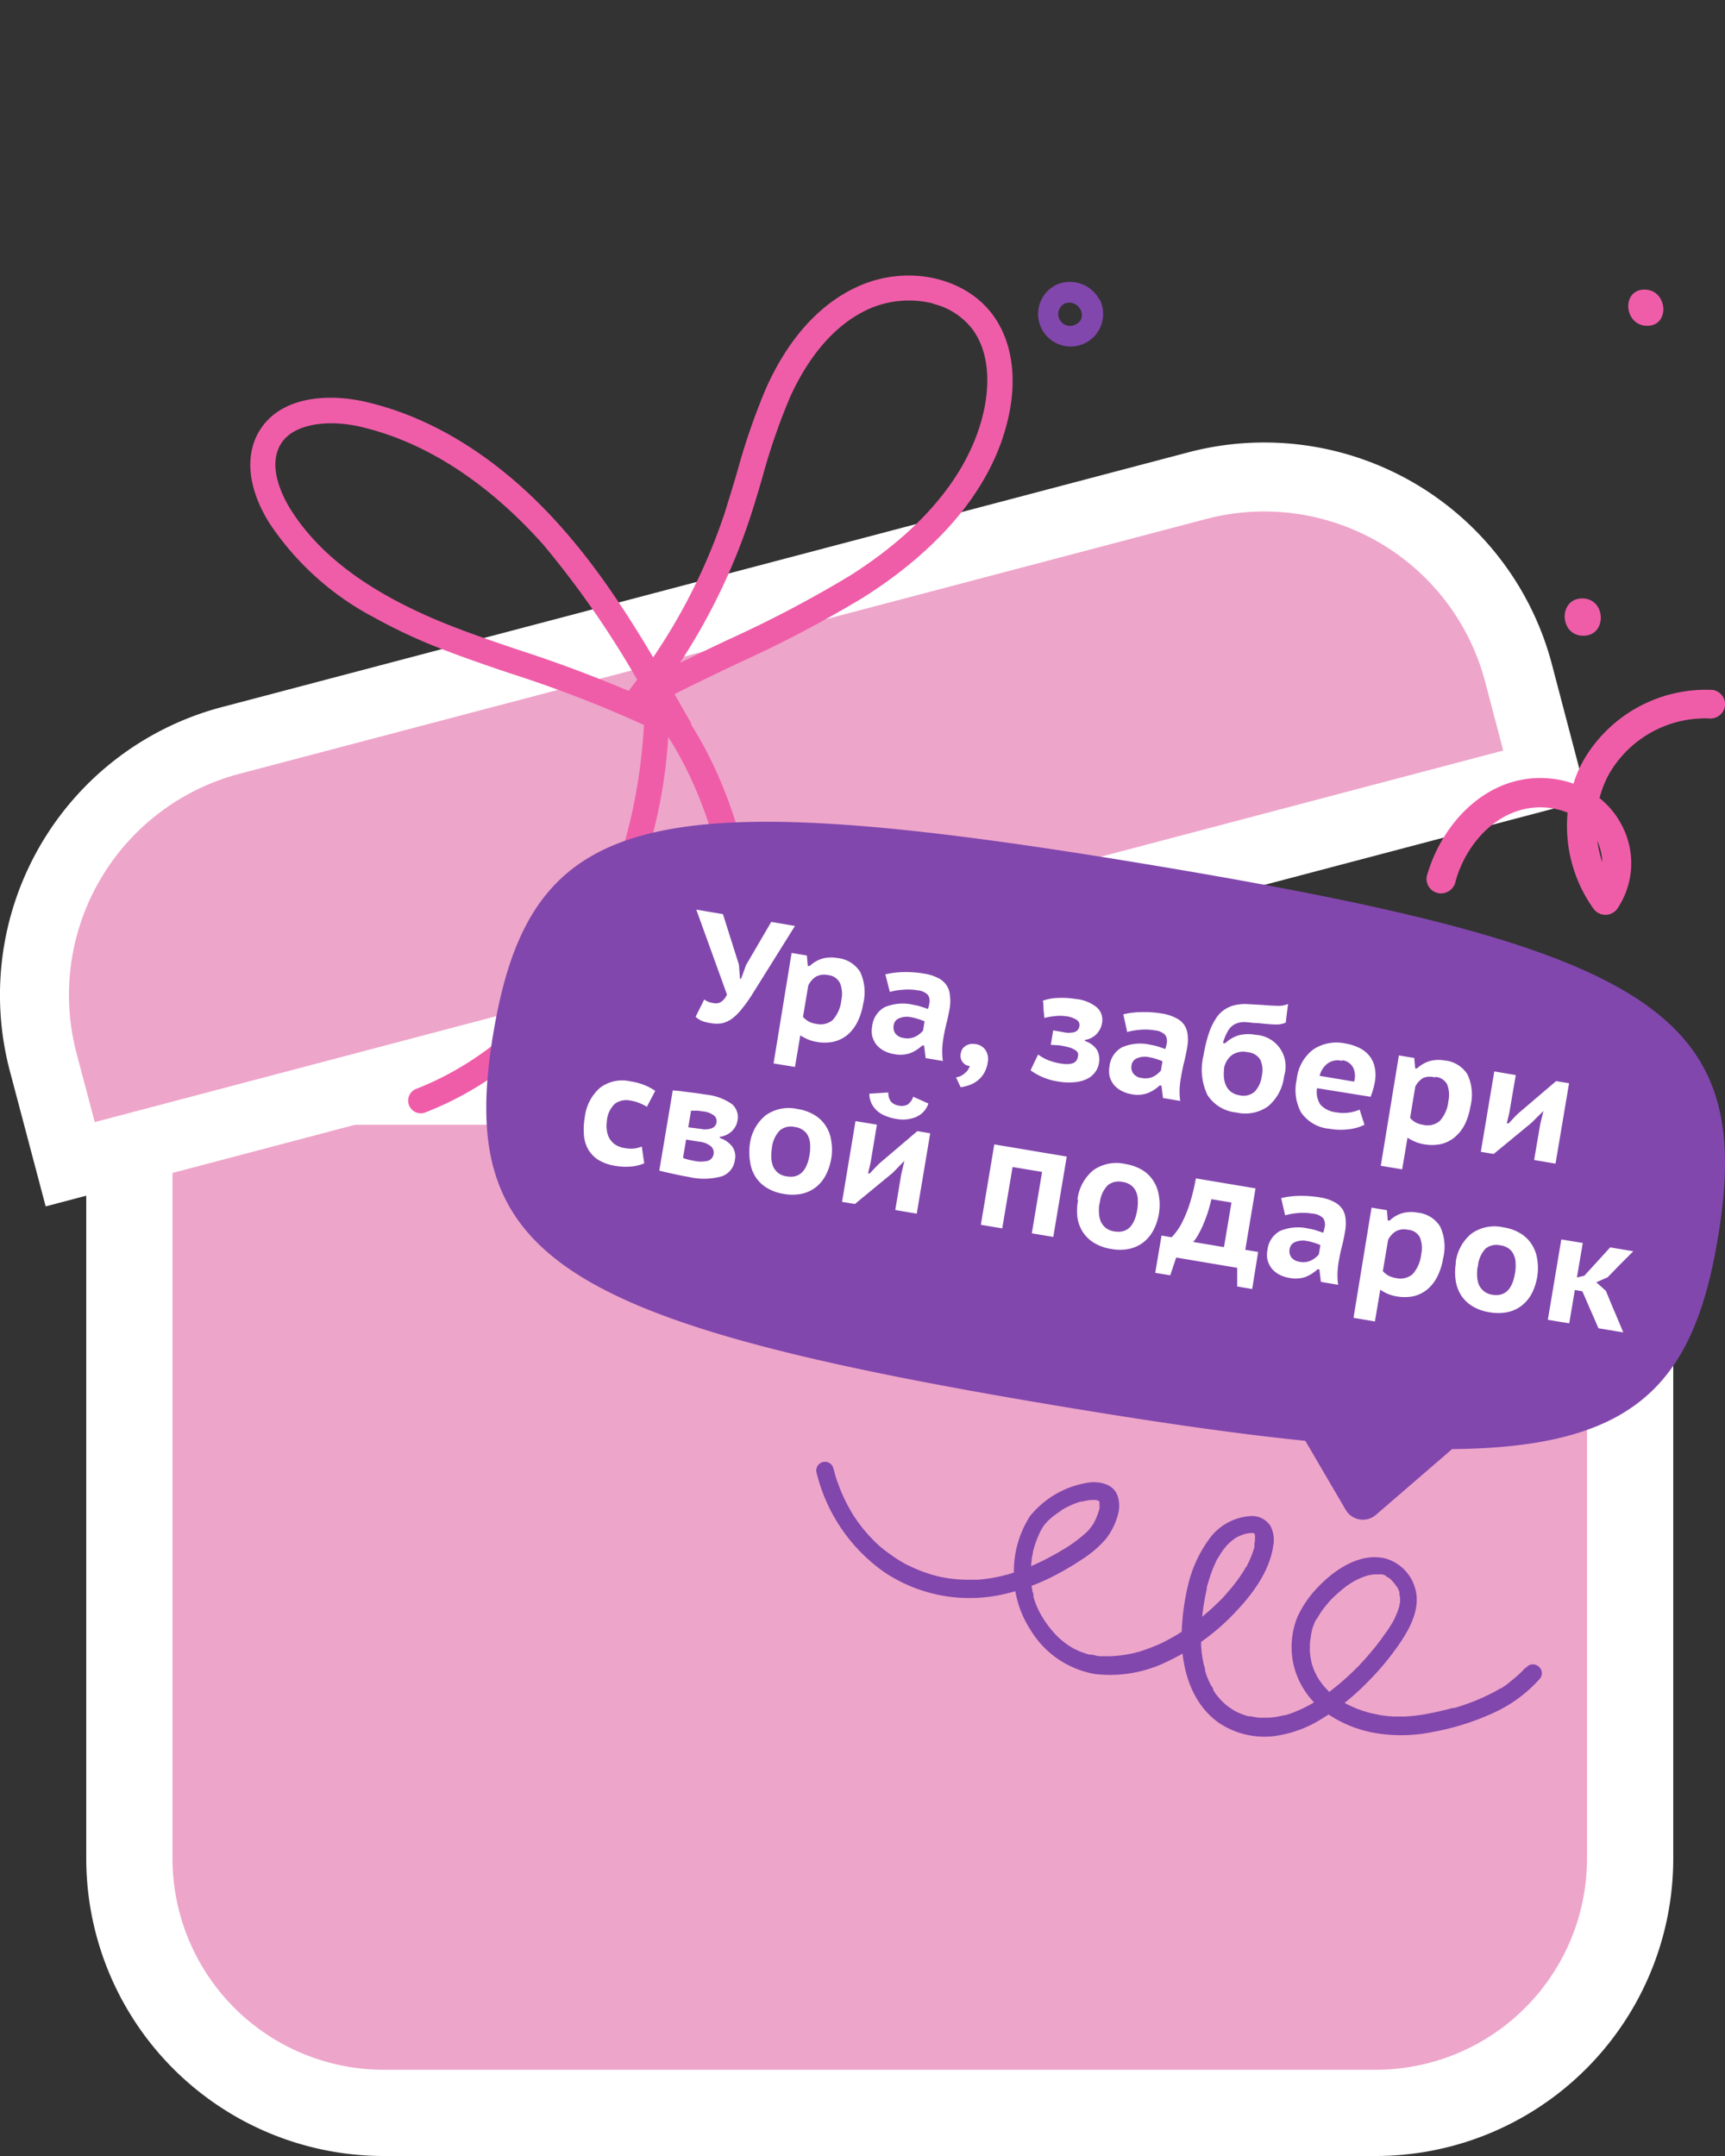 <svg xmlns="http://www.w3.org/2000/svg" width="200" height="250" viewBox="0 0 200 250">
  <rect x="0" y="0" width="200" height="250" fill="#333333" stroke="none"/>
  <g>
    <path d="M15,215.5V125.42H189V215.5a29.5,29.5,0,0,1-29.5,29.5H44.5A29.5,29.5,0,0,1,15,215.5Z" fill="#eea5ca" stroke="#fff" stroke-width="10"/>
    <path d="M26.74,85.86,138.79,56.32A30.49,30.49,0,0,1,176.05,78l3.12,11.88L8.14,135,5,123.13A30.52,30.52,0,0,1,26.74,85.86Z" fill="#eea5ca" stroke="#fff" stroke-width="8"/>
    <path d="M176.87,193.37l-.27.29s-.13.15,0,0l-.1.11c-.2.2-.41.39-.62.58-.39.34-.79.65-1.21,1-.22.15-.45.31-.69.45l-.06,0-.11.06-.41.24c-.48.26-1,.51-1.47.73a24.6,24.6,0,0,1-3.1,1.16l-.21.06-.12,0-.07,0-.21.05q-.4.12-.81.21c-.53.13-1.06.25-1.6.35a19.68,19.68,0,0,1-2.95.38h-.55c-.25,0-.51,0-.76,0a14.55,14.55,0,0,1-1.48-.16l-.75-.15-.33-.07c-.11,0,0,0,0,0l-.28-.07a13.13,13.13,0,0,1-1.38-.46,14.17,14.17,0,0,1-1.31-.6c.18.09-.13-.08-.17-.1l-.27-.17-.61-.4-.53-.41-.27-.23-.1-.09,0,0a7.68,7.68,0,0,1-.92-1.06c-.13-.17-.24-.34-.35-.51.13.2-.05-.08-.08-.14l-.18-.36a6.65,6.65,0,0,1-.27-.61c0-.1-.07-.2-.1-.3l-.06-.17c0-.12,0,.15,0,0a10.06,10.06,0,0,1-.24-1.44c0-.11,0-.23,0-.34s0-.08,0,0v-.21c0-.27,0-.55.05-.82s.07-.54.12-.81l.09-.41c0-.1-.05.16,0,.14a.74.74,0,0,0,0-.14,6,6,0,0,1,.26-.71c0-.13.12-.27.18-.4l.09-.17c.06-.11-.11.19,0,.08a.75.75,0,0,1,.07-.12c.15-.27.32-.53.49-.78s.38-.52.59-.77.2-.25.31-.37l.15-.16.09-.1c.15-.16-.12.12,0,0a18.16,18.16,0,0,1,1.54-1.37c.26-.2.54-.39.82-.57s-.16.09,0,0l.22-.13.44-.23a8.93,8.93,0,0,1,.85-.35l.22-.08c.22-.07-.19.05,0,0l.43-.1.44-.06h.19c.21,0-.24,0,0,0l.37,0,.2,0,.13,0c-.17-.06,0,0,.07,0l.2.07.17.07.09.05c.16.07,0,0-.06,0s.24.14.34.22l.16.11s.24.23.12.1,0,.05.07.08l.16.18c.11.13.21.27.31.41l.07.11c.09.13,0-.06,0-.06s.1.18.12.21a2.41,2.41,0,0,1,.15.33l.06.13s.08.31,0,.1c0,.22.07.44.09.67,0-.17,0,.14,0,.21s0,.29-.05.44,0,.23-.07.34c0-.15,0,0,0,0l-.06.2a7,7,0,0,1-.29.76c-.1.24-.21.47-.33.7s0,0,0,0l-.1.18-.24.39c-.22.35-.45.69-.69,1-.52.75-1.08,1.46-1.67,2.16-.32.38-.66.76-1,1.12l-.13.15,0,0-.27.28-.56.55a29.13,29.13,0,0,1-2.29,2c-.39.32-.8.62-1.22.91l-.64.43-.29.18c-.14.09.14-.08,0,0l-.2.13a15.68,15.68,0,0,1-2.59,1.22l-.63.2c-.15.05.16,0,0,0l-.13,0-.38.09a9.47,9.47,0,0,1-1.3.19l-.34,0h-.11a6,6,0,0,1-.73,0c-.23,0-.46-.05-.68-.09l-.37-.07-.18,0c.14,0,0,0-.05,0a8.16,8.16,0,0,1-1.28-.47l-.31-.16c.17.09,0,0-.1-.06s-.38-.24-.56-.37-.33-.25-.48-.38l-.11-.1-.24-.23a9,9,0,0,1-.83-1c0-.08-.11-.16-.16-.25s0,.09,0-.08-.24-.42-.34-.63a8.72,8.72,0,0,1-.51-1.22c0-.09-.06-.19-.1-.29a1,1,0,0,0,0-.16c-.05-.15,0,.16,0,0s-.12-.45-.17-.68c-.1-.45-.17-.9-.23-1.36l-.06-.67c0-.12,0-.25,0-.37s0-.43,0-.23c0-.35,0-.7,0-1.05a27,27,0,0,1,.66-5,1,1,0,0,0,0-.17h0c0-.1.06-.2.08-.29s.13-.45.2-.67c.13-.44.29-.88.46-1.3a12.82,12.82,0,0,1,.55-1.19l0,.06a1.09,1.09,0,0,0,.08-.15l.17-.28c.11-.18.23-.35.36-.53s.23-.31.36-.46l.18-.2c-.17.2.06-.05.11-.1a5,5,0,0,1,.43-.37l.24-.18c.08-.06.28-.18.07-.06a6,6,0,0,1,1.1-.48c-.16,0-.1,0,0,0l.32-.07.34-.05H145c.18,0-.12,0,0,0h.24l.12,0c.15,0-.08,0-.08,0l.18.07s.15.05,0,0,0,0,0,0c.18.16-.08-.13,0,0s.14.22,0,0,0,0,0,.05.11.3.05.11,0,0,0,.07l0,.22c0,.25,0-.11,0,0a2,2,0,0,0,0,.25,4,4,0,0,1-.07.48,2.56,2.56,0,0,1,0,.27.3.3,0,0,0,0,.1c.05-.27,0,0,0,0a11,11,0,0,1-.81,2.06l-.1.21a.75.75,0,0,0-.07.12c-.06.12.1-.17,0-.06s-.16.28-.25.42-.33.51-.51.77a17.68,17.68,0,0,1-1.2,1.54c-.22.27-.45.53-.69.79l-.09.09s-.07.08,0,0,.05,0,0,0l-.09.09c-.12.13-.25.26-.38.38a26.28,26.28,0,0,1-3.29,2.76c-.29.21-.59.41-.89.6-.07.05-.36.29-.44.28s.23-.14.06,0l-.09.05-.27.15a19.74,19.74,0,0,1-1.88,1,20.41,20.41,0,0,1-2,.77,2.67,2.67,0,0,1-.48.15l.08,0-.09,0-.29.08c-.32.08-.64.15-1,.21a14.47,14.47,0,0,1-2,.21h-.23l-.52,0c-.31,0-.62,0-.93-.1l-.45-.09-.21,0,.08,0a.83.83,0,0,1-.15,0l-.9-.3c-.3-.12-.6-.27-.89-.41s.19.12,0,0l-.19-.11-.43-.27a8.71,8.71,0,0,1-.83-.64l-.18-.15-.13-.12-.1-.1-.22-.22a13,13,0,0,1-1.41-1.82,1,1,0,0,0-.08-.14c-.08-.12.09.17,0,0l-.15-.24c-.13-.23-.25-.45-.36-.68a9.66,9.66,0,0,1-.57-1.5c0,.18,0-.12,0-.17s0-.23-.08-.34q-.09-.42-.15-.84c0-.25-.06-.5-.08-.76s0-.23,0-.35v-.2c0-.11,0,.09,0-.09a13.63,13.63,0,0,1,.11-1.56c0-.25.08-.5.13-.75s0-.27.08-.4c0,0,0,.16,0,0a1.33,1.33,0,0,1,.05-.19,11.34,11.34,0,0,1,.55-1.51c.09-.22.2-.43.3-.63s0-.07,0,0l.08-.13a1.74,1.74,0,0,1,.11-.18c.07-.11.15-.21.23-.32a2.07,2.07,0,0,0,.28-.32s-.18.19-.06.07l.07-.08.15-.14.35-.31c.24-.2.49-.38.75-.56s.26-.17.39-.25-.2.11-.08,0l.11-.06.24-.14a10.36,10.36,0,0,1,1.74-.77l.2-.07.12,0c-.18.06,0,0,.09,0l.24-.06a7,7,0,0,1,.8-.12h.2c.16,0-.26,0-.06,0l.36,0,.17,0c.19,0,0,0-.08,0s.24.09.29.11-.17-.13-.06,0l.12.08s.16.14,0,0,0,0,0,0,.12.18,0,0,0,0,0,0l0,.12c.06.12,0-.14,0-.15s0,.08,0,.1a1.75,1.75,0,0,0,0,.33s0-.27,0-.12v.07a2,2,0,0,1,0,.24l0,.23a.24.24,0,0,0,0,.08c0,.13.06-.2,0-.07s-.1.35-.17.52a5.25,5.25,0,0,1-.22.55c0,.1-.09.2-.14.31l-.09.17,0,.05a7.32,7.32,0,0,1-.5.7,1.47,1.47,0,0,0-.1.13s-.16.17-.09.1-.09.08-.1.1l-.19.18a16.9,16.9,0,0,1-2.67,1.95l-.18.1s.16-.09,0,0l-.31.19-.72.4c-.46.25-.92.5-1.4.72a24,24,0,0,1-2.93,1.19l-.71.22-.17.05-.43.11c-.49.12-1,.23-1.5.31s-1,.14-1.51.18l-.74,0H112a16,16,0,0,1-3.08-.36l-.35-.08h0l-.2-.06c-.27-.07-.54-.15-.8-.24a14.36,14.36,0,0,1-1.54-.59l-.73-.34-.38-.19h0l-.23-.13a15,15,0,0,1-1.36-.88,16,16,0,0,1-1.31-1l-.27-.24-.15-.14,0,0c-.2-.19-.39-.39-.58-.59a17.16,17.16,0,0,1-2-2.52c-.08-.11-.15-.23-.22-.35s0,0,0,0l-.1-.18c-.14-.22-.26-.45-.39-.68-.24-.46-.47-.93-.68-1.41s-.4-1-.57-1.47q-.13-.37-.24-.75l-.06-.2v0c0-.14-.08-.28-.11-.41a1,1,0,0,0-2,.29,19.83,19.83,0,0,0,7.86,11.63,17.77,17.77,0,0,0,13.38,2.67,24.39,24.39,0,0,0,6.41-2.28,32.51,32.51,0,0,0,3.07-1.81,12.64,12.64,0,0,0,2.82-2.39,7.68,7.68,0,0,0,1.39-2.73,3.73,3.73,0,0,0,0-2.29c-.45-1.31-1.88-1.66-3.12-1.58a10.78,10.78,0,0,0-7.06,3.95,11.89,11.89,0,0,0-1.85,6.38,11.89,11.89,0,0,0,1.87,6.69,10.92,10.92,0,0,0,7.45,5.2,15,15,0,0,0,8.64-1.52,25.83,25.83,0,0,0,7.54-5.45c2.09-2.18,4.14-4.84,4.58-7.93a3.48,3.48,0,0,0-.36-2.31,2.57,2.57,0,0,0-2.44-1.08,6.41,6.41,0,0,0-4.71,2.75A14.85,14.85,0,0,0,137.7,184a26.8,26.8,0,0,0-.69,5.27c-.12,3.9,1,8.23,4.38,10.55a9.48,9.48,0,0,0,6.09,1.52,13.68,13.68,0,0,0,5.71-2,27.09,27.09,0,0,0,5.22-4.14,31.65,31.65,0,0,0,3.93-4.72c1.29-1.91,2.49-4.3,1.63-6.63a5,5,0,0,0-3.25-3.11c-2.91-.78-5.87,1.18-7.8,3.18a12.32,12.32,0,0,0-2.5,3.59,9.31,9.31,0,0,0-.36,5.85,9.53,9.53,0,0,0,3.61,5.19,14,14,0,0,0,6,2.44,18,18,0,0,0,6.5-.17,29.3,29.3,0,0,0,6.85-2.14,16.11,16.11,0,0,0,5.54-4.05,1,1,0,0,0-.22-1.43,1,1,0,0,0-1.44.23Z" fill="#8247ad"/>
    <g>
      <path d="M73.71,82.39a1.44,1.44,0,0,0,1.07-.12c3.72-2,7.3-3.7,10.76-5.35a139.9,139.9,0,0,0,14.57-7.65C106.67,65.12,114.94,58.05,117,48c.92-4.47.26-8.53-1.85-11.43-3.23-4.45-9.93-5.91-15.59-3.39s-8.93,7.79-10.73,11.81a76.12,76.12,0,0,0-3.33,9.62c-.48,1.64-1,3.34-1.52,5A68.27,68.27,0,0,1,72.92,80.06a1.49,1.49,0,0,0,0,1.86,1.42,1.42,0,0,0,.76.47Zm34.45-47.17a8.16,8.16,0,0,1,4.62,3c2.18,3,1.78,7,1.35,9.12-1.87,9.09-9.51,15.57-15.6,19.42a136.27,136.27,0,0,1-14.25,7.48c-1.79.85-3.6,1.72-5.45,2.63a71.49,71.49,0,0,0,8-16.43c.56-1.68,1.07-3.4,1.56-5.07a72.61,72.61,0,0,1,3.18-9.25c1.59-3.55,4.49-8.22,9.25-10.33a11.49,11.49,0,0,1,7.39-.59Z" fill="#ef5da8"/>
      <path d="M43.07,71.43a61.56,61.56,0,0,0,8.6,4c2.42.93,4.85,1.76,7.42,2.63a141.67,141.67,0,0,1,19,7.62,1.47,1.47,0,0,0,1.94-2C75.66,76,71.17,68,65.17,61.23c-6.81-7.73-14.71-12.8-22.85-14.65-4.43-1-10-.6-12.36,3.58-1.61,2.85-1.13,6.71,1.33,10.58a33,33,0,0,0,11.78,10.7Zm32.07,9.66A157.08,157.08,0,0,0,60,75.32c-2.54-.86-4.94-1.68-7.3-2.59-9.21-3.56-15.41-8-18.95-13.57-.88-1.39-2.76-4.9-1.26-7.56s5.9-2.89,9.15-2.15C51.18,51.61,58.5,58.11,63,63.17A109,109,0,0,1,75.14,81.09Z" fill="#ef5da8"/>
      <path d="M77.34,150.52a1.46,1.46,0,0,0,1.59-.6C85.65,140,89,127,88.4,113.33c-.59-13.35-4.7-25.68-11-33a1.5,1.5,0,0,0-1.62-.43,1.48,1.48,0,0,0-1,1.35c-.22,10.2-2.45,19.24-6.62,26.87-4.69,8.58-11.8,15-20,18.18a1.47,1.47,0,0,0,1,2.75c8.86-3.38,16.51-10.32,21.54-19.52a59,59,0,0,0,6.78-24.07c4.51,7,7.41,17.12,7.89,28,.59,13.07-2.6,25.43-9,34.8a1.49,1.49,0,0,0,.39,2.05,1.57,1.57,0,0,0,.46.2Z" fill="#ef5da8"/>
    </g>
    <g>
      <path d="M133.42,100.29C75,90.55,61.5,94,57.19,119.85s7.3,33.48,65.77,43.22c11,1.83,20.34,3.19,28.38,4l4.68,8a2.31,2.31,0,0,0,3.5.59l8.84-7.63c21.15-.18,28-7.48,30.83-24.56C203.5,117.66,191.89,110,133.42,100.29Z" fill="#8247ad" fill-rule="evenodd"/>
      <path d="M85.67,111.85l.13,1.65.12,0,.58-1.6,2.92-5,2.75.47-5,8A16.94,16.94,0,0,1,86,117a6.44,6.44,0,0,1-1.07,1.08,3.37,3.37,0,0,1-1.16.56,3.58,3.58,0,0,1-1.35,0,5.66,5.66,0,0,1-1-.24,2.57,2.57,0,0,1-.77-.5l1-2a2.64,2.64,0,0,0,.57.3,4.93,4.93,0,0,0,.58.13c.61.1,1.11-.24,1.49-1l-3.56-9.85,3.09.52Zm6.11-1.35,1.77.3.11,1.21.22,0a3.72,3.72,0,0,1,1.45-.85,4,4,0,0,1,1.77-.07,3.51,3.51,0,0,1,2.63,1.61,5.56,5.56,0,0,1,.34,3.73,7.15,7.15,0,0,1-.66,2.08A4.63,4.63,0,0,1,98.25,120a3.9,3.9,0,0,1-1.63.8,5.09,5.09,0,0,1-2,0,4.34,4.34,0,0,1-1-.3,5.18,5.18,0,0,1-.83-.45l-.62,3.67-2.48-.41ZM96,113.07a2,2,0,0,0-1.38.17,2.4,2.4,0,0,0-.91,1.05l-.61,3.63a3,3,0,0,0,.61.5,2.55,2.55,0,0,0,.92.3,2.17,2.17,0,0,0,1.92-.45,4.08,4.08,0,0,0,1-2.31,3.34,3.34,0,0,0-.15-1.94A1.68,1.68,0,0,0,96,113.07Zm6.65-.09a10.48,10.48,0,0,1,2.06-.26,12.81,12.81,0,0,1,2.45.18,5.23,5.23,0,0,1,1.59.5,2.42,2.42,0,0,1,1,.86,2.34,2.34,0,0,1,.38,1.14,4.93,4.93,0,0,1,0,1.37c-.1.61-.22,1.2-.37,1.79s-.28,1.2-.39,1.87a10,10,0,0,0-.13,1.32,7.72,7.72,0,0,0,.08,1.28l-2-.34-.18-1.46-.21,0a4.48,4.48,0,0,1-1.35.87,3.5,3.5,0,0,1-1.91.13,3.83,3.83,0,0,1-1.21-.4,3,3,0,0,1-.86-.71,2.94,2.94,0,0,1-.48-1,3,3,0,0,1,0-1.12,2.86,2.86,0,0,1,1.45-2.21,5.36,5.36,0,0,1,3.35-.27,5.87,5.87,0,0,1,1,.25l.67.22a4.16,4.16,0,0,0,.16-.63,1.31,1.31,0,0,0-.17-1,1.92,1.92,0,0,0-1.21-.53,6.45,6.45,0,0,0-1.7-.06,7.11,7.11,0,0,0-1.5.25Zm2.11,7.38a2.09,2.09,0,0,0,1.39-.17,2.6,2.6,0,0,0,.87-.69l.18-1.07-.27-.11-.4-.14-.44-.13a3.74,3.74,0,0,0-.38-.08,2.37,2.37,0,0,0-1.48.11,1,1,0,0,0-.61.78,1.27,1.27,0,0,0,.2,1A1.49,1.49,0,0,0,104.75,120.36Zm6.64,1.79a1.19,1.19,0,0,1,.58-.89,1.6,1.6,0,0,1,1.13-.19,1.64,1.64,0,0,1,1.17.72,1.94,1.94,0,0,1,.24,1.4,3.47,3.47,0,0,1-.5,1.37,3.06,3.06,0,0,1-.83.85,3.27,3.27,0,0,1-.94.46,4.84,4.84,0,0,1-.87.2l-.54-1.15a1.73,1.73,0,0,0,1-.46,1.71,1.71,0,0,0,.6-.85,1.08,1.08,0,0,1-.77-.38A1.23,1.23,0,0,1,111.39,122.15Zm10.43-1,.28-1.67,1.15.2a2.74,2.74,0,0,0,1.3,0,.82.82,0,0,0,.58-.63.72.72,0,0,0-.29-.78,2.93,2.93,0,0,0-1.24-.43,5,5,0,0,0-1.43,0,7.59,7.59,0,0,0-1.1.2c0-.33-.07-.65-.09-1s0-.62-.08-1a5.51,5.51,0,0,1,1.68-.32,9.91,9.91,0,0,1,2.15.12,4.48,4.48,0,0,1,2.46,1,1.94,1.94,0,0,1,.56,1.84,2.13,2.13,0,0,1-.21.63,2.63,2.63,0,0,1-.39.57,2.31,2.31,0,0,1-1.36.7l0,.14a2.58,2.58,0,0,1,1.41,1.06,2.35,2.35,0,0,1,.19,1.57,2.25,2.25,0,0,1-.45,1,2.45,2.45,0,0,1-.93.76,4,4,0,0,1-1.45.38,7.33,7.33,0,0,1-1.94-.09,7.15,7.15,0,0,1-1.86-.55,6.89,6.89,0,0,1-1.28-.74c.14-.31.28-.61.43-.92s.29-.6.44-.91a5.5,5.5,0,0,0,1.09.62,6.92,6.92,0,0,0,1.46.41c1.25.21,1.94,0,2.06-.77a.72.72,0,0,0,0-.44.73.73,0,0,0-.33-.35,2.52,2.52,0,0,0-.69-.3,9.76,9.76,0,0,0-1.13-.24Zm8.41-3.53a9,9,0,0,1,2.05-.26,12,12,0,0,1,2.45.17,5,5,0,0,1,1.59.51,2.36,2.36,0,0,1,1,.85,2.52,2.52,0,0,1,.37,1.14,4.66,4.66,0,0,1-.05,1.38c-.1.6-.22,1.19-.37,1.78s-.27,1.21-.38,1.87a10.18,10.18,0,0,0-.14,1.33,7.6,7.6,0,0,0,.08,1.27l-2-.34-.18-1.45-.21,0a4.48,4.48,0,0,1-1.35.87,3.45,3.45,0,0,1-1.9.14,3.76,3.76,0,0,1-1.21-.41,2.91,2.91,0,0,1-.87-.71,2.84,2.84,0,0,1-.48-1,3,3,0,0,1,0-1.12,2.84,2.84,0,0,1,1.45-2.2,5.29,5.29,0,0,1,3.35-.28,5.64,5.64,0,0,1,1,.25l.67.23a4.85,4.85,0,0,0,.16-.63,1.31,1.31,0,0,0-.17-1,1.87,1.87,0,0,0-1.2-.53,6.54,6.54,0,0,0-1.71-.07,7.31,7.31,0,0,0-1.5.26Zm2.1,7.37a2.13,2.13,0,0,0,1.4-.16,2.82,2.82,0,0,0,.86-.7l.18-1.06a1.18,1.18,0,0,0-.27-.12l-.4-.14-.43-.13-.39-.08a2.3,2.3,0,0,0-1.48.12,1,1,0,0,0-.61.77,1.25,1.25,0,0,0,.2,1A1.47,1.47,0,0,0,132.33,125Zm9.69-4a4,4,0,0,1,1.58-.94,4.64,4.64,0,0,1,2-.05,3.66,3.66,0,0,1,3.27,4.78A5.3,5.3,0,0,1,147,128.3a4.57,4.57,0,0,1-3.66.7,4.5,4.5,0,0,1-3.33-2,6.82,6.82,0,0,1-.47-4.62,16.44,16.44,0,0,1,.65-2.66,7.57,7.57,0,0,1,.88-1.76,3.36,3.36,0,0,1,1.08-1,3.5,3.5,0,0,1,1.24-.45,5.55,5.55,0,0,1,1.42-.07l1.55.09c.69.06,1.28.09,1.78.1a2.65,2.65,0,0,0,1.2-.22l-.27,2.17a2.66,2.66,0,0,1-1.21.21c-.49,0-1.18-.07-2.05-.16-.53,0-1-.09-1.41-.11a2.45,2.45,0,0,0-1.1.18,1.87,1.87,0,0,0-.85.72,5.6,5.6,0,0,0-.66,1.53l.16,0Zm-.11,3a4.36,4.36,0,0,0,0,1.07,2.62,2.62,0,0,0,.27.9,2,2,0,0,0,.58.68,2.3,2.3,0,0,0,.92.36,2,2,0,0,0,1.79-.42,3.29,3.29,0,0,0,.82-1.85,2.85,2.85,0,0,0-.18-1.85,1.86,1.86,0,0,0-1.46-.87,2.26,2.26,0,0,0-1.85.35A2.49,2.49,0,0,0,141.91,123.91Zm16.28,6.43a5.38,5.38,0,0,1-1.78.52,7.56,7.56,0,0,1-2.27-.05,4.45,4.45,0,0,1-3.3-1.9,5.43,5.43,0,0,1-.51-3.79,5,5,0,0,1,1.87-3.47A4.85,4.85,0,0,1,156,121a5.77,5.77,0,0,1,1.45.44,3.48,3.48,0,0,1,1.19.84,3.11,3.11,0,0,1,.71,1.32,4.27,4.27,0,0,1,.05,1.87,7.73,7.73,0,0,1-.19.81,7.3,7.3,0,0,1-.3.9l-6.21-1a2.7,2.7,0,0,0,.39,1.91,2.93,2.93,0,0,0,1.91.9,4.39,4.39,0,0,0,1.53,0,4.89,4.89,0,0,0,1.11-.32Zm-2.59-7.4a2,2,0,0,0-1.73.33,2.59,2.59,0,0,0-.88,1.4l4,.67a2.3,2.3,0,0,0-.1-1.6A1.64,1.64,0,0,0,155.6,122.94Zm6.58-.64,1.78.3.11,1.21.21,0a3.76,3.76,0,0,1,1.46-.85,3.94,3.94,0,0,1,1.76-.07,3.51,3.51,0,0,1,2.63,1.61,5.56,5.56,0,0,1,.34,3.73,7.46,7.46,0,0,1-.65,2.08,4.8,4.8,0,0,1-1.17,1.48,3.9,3.9,0,0,1-1.63.8,5.08,5.08,0,0,1-2,0,4.12,4.12,0,0,1-1-.3,4.87,4.87,0,0,1-.84-.45l-.62,3.67-2.48-.41Zm4.21,2.57A2,2,0,0,0,165,125a2.46,2.46,0,0,0-.91,1l-.6,3.63a2.42,2.42,0,0,0,.6.5,2.62,2.62,0,0,0,.92.3,2.16,2.16,0,0,0,1.92-.45,4,4,0,0,0,1-2.31,3.34,3.34,0,0,0-.15-1.94A1.68,1.68,0,0,0,166.39,124.87Zm12.17,5.44.38-1.57-1.39,1.38-4.38,3.61-1.49-.25,1.56-9.32,2.49.42L175,129l-.3,1.26.21,0q.27-.27.54-.57c.19-.2.37-.39.55-.56l4.42-3.77,1.5.25-1.57,9.32-2.48-.42ZM74.69,134.89a4.83,4.83,0,0,1-1.56.38,7.05,7.05,0,0,1-1.77-.08,5.41,5.41,0,0,1-2-.7,3.68,3.68,0,0,1-1.18-1.24,4.11,4.11,0,0,1-.48-1.67,8,8,0,0,1,.1-2,5.34,5.34,0,0,1,1.75-3.43,4.25,4.25,0,0,1,3.55-.76,7.34,7.34,0,0,1,1.71.47,6.29,6.29,0,0,1,1.16.63L75,128.34a4.82,4.82,0,0,0-.88-.44,4.6,4.6,0,0,0-1-.28,2.24,2.24,0,0,0-1.83.37,3.07,3.07,0,0,0-.93,2,4,4,0,0,0,0,1.09,2.43,2.43,0,0,0,.3.92,2.18,2.18,0,0,0,.67.72,2.61,2.61,0,0,0,1,.39,4.31,4.31,0,0,0,1.19.07,3.76,3.76,0,0,0,.89-.23ZM78,126.45c.49,0,1.07.1,1.73.18s1.37.17,2.15.3a6.3,6.3,0,0,1,3,1.11,2,2,0,0,1,.63,1.9,2.26,2.26,0,0,1-.62,1.19,2.45,2.45,0,0,1-1.43.69l0,.14A2.85,2.85,0,0,1,84.93,133a2,2,0,0,1,.27,1.52,2.28,2.28,0,0,1-1.51,1.88,7.7,7.7,0,0,1-3.85.07c-.56-.09-1.14-.21-1.77-.35s-1.15-.25-1.63-.38Zm1.19,7.82a4.86,4.86,0,0,0,.59.19,6,6,0,0,0,.62.13,3.53,3.53,0,0,0,1.72,0,1,1,0,0,0,.62-.77,1,1,0,0,0-.28-.87,2.5,2.5,0,0,0-1.43-.57l-1.48-.24Zm2.12-3.36a2.23,2.23,0,0,0,1.2-.08.87.87,0,0,0,.3-1.46,2.52,2.52,0,0,0-1.33-.5l-.58-.08-.44,0-.18,0-.16,0-.32,1.93Zm5.62,1.83a5.15,5.15,0,0,1,1.84-3.41,4.61,4.61,0,0,1,3.71-.73,5.3,5.3,0,0,1,2,.72,4,4,0,0,1,1.3,1.3,4.21,4.21,0,0,1,.6,1.7,5.91,5.91,0,0,1,0,2,6.37,6.37,0,0,1-.67,2,4.22,4.22,0,0,1-1.18,1.39,4,4,0,0,1-1.65.73,5.42,5.42,0,0,1-2,0,5.35,5.35,0,0,1-2-.72,4.08,4.08,0,0,1-1.3-1.28,4.32,4.32,0,0,1-.61-1.71A6.75,6.75,0,0,1,86.93,132.74Zm2.56.43a5.4,5.4,0,0,0-.06,1.12,3.21,3.21,0,0,0,.22,1,2.22,2.22,0,0,0,.57.72,2.1,2.1,0,0,0,1,.4c1.44.24,2.32-.59,2.64-2.48a5.23,5.23,0,0,0,.07-1.16,2.43,2.43,0,0,0-.22-1,1.66,1.66,0,0,0-.58-.71,2,2,0,0,0-1-.38,2,2,0,0,0-1.72.4A3.49,3.49,0,0,0,89.49,133.17Zm15,3,.37-1.57L103.5,136l-4.38,3.61-1.49-.25L99.19,130l2.48.41-.73,4.39-.3,1.26.21,0,.53-.57.55-.56,4.43-3.77,1.49.25-1.56,9.32-2.49-.42ZM103,126.68a1.62,1.62,0,0,0,.33,1.1,1.58,1.58,0,0,0,.88.42,1.48,1.48,0,0,0,1-.11,1.71,1.71,0,0,0,.67-.92l1.76.79a2.57,2.57,0,0,1-1.45,1.57,4,4,0,0,1-2.29.21,5.29,5.29,0,0,1-1.17-.32,3.27,3.27,0,0,1-1-.58,3,3,0,0,1-.67-.86,2.79,2.79,0,0,1-.27-1.16Zm17.82,9.21-3.42-.57-1.2,7.12-2.48-.42,1.56-9.32,8.4,1.41-1.56,9.32-2.49-.42Zm4.1,3.23a5.2,5.2,0,0,1,1.83-3.42,4.64,4.64,0,0,1,3.72-.73,5.48,5.48,0,0,1,2,.72,3.91,3.91,0,0,1,1.29,1.3,4.21,4.21,0,0,1,.61,1.71,6.12,6.12,0,0,1,0,2,6.28,6.28,0,0,1-.67,2,4.24,4.24,0,0,1-1.18,1.39,4.05,4.05,0,0,1-1.65.73,5.42,5.42,0,0,1-2.05,0,5.35,5.35,0,0,1-2-.72,4,4,0,0,1-1.3-1.28,4.33,4.33,0,0,1-.61-1.7A6.74,6.74,0,0,1,125,139.12Zm2.56.42a4.36,4.36,0,0,0-.06,1.13,2.88,2.88,0,0,0,.22,1,2.22,2.22,0,0,0,.57.72,2.1,2.1,0,0,0,1,.4c1.44.24,2.32-.59,2.64-2.48a5.19,5.19,0,0,0,.07-1.16,2.38,2.38,0,0,0-.22-1,1.77,1.77,0,0,0-.58-.72,2.09,2.09,0,0,0-1-.38,2,2,0,0,0-1.71.41A3.43,3.43,0,0,0,127.51,139.54Zm17.7,9.93-1.74-.3,0-2.16-7.07-1.19-.69,2.06-1.74-.29.73-4.32,1.17.2a5.71,5.71,0,0,0,.54-.64,6.2,6.2,0,0,0,.76-1.26,14.39,14.39,0,0,0,.8-2,22.57,22.57,0,0,0,.71-2.93l6.92,1.16-1.19,7.12,1.49.25Zm-3.27-4.86.87-5.17-2.33-.39c-.1.46-.23.93-.38,1.42s-.33.95-.51,1.39a10.82,10.82,0,0,1-.59,1.23,4.87,4.87,0,0,1-.63.92Zm6.63-5.68a9.78,9.78,0,0,1,2.06-.26,12.81,12.81,0,0,1,2.45.18,5,5,0,0,1,1.59.5,2.59,2.59,0,0,1,1,.85,2.52,2.52,0,0,1,.37,1.14,5,5,0,0,1-.05,1.38c-.1.61-.22,1.2-.37,1.78s-.28,1.21-.39,1.87a10.31,10.31,0,0,0-.13,1.33,7.72,7.72,0,0,0,.08,1.28l-2-.34-.18-1.46-.21,0a4.48,4.48,0,0,1-1.35.87,3.5,3.5,0,0,1-1.91.13,3.83,3.83,0,0,1-1.21-.4,3,3,0,0,1-.86-.71,2.94,2.94,0,0,1-.48-1,3,3,0,0,1,0-1.12,2.86,2.86,0,0,1,1.45-2.21,5.36,5.36,0,0,1,3.35-.27,5.64,5.64,0,0,1,1,.25l.67.22a4.16,4.16,0,0,0,.16-.63,1.31,1.31,0,0,0-.17-1.05,1.87,1.87,0,0,0-1.21-.53,6.9,6.9,0,0,0-1.7-.07,7.92,7.92,0,0,0-1.5.26Zm2.11,7.38a2.09,2.09,0,0,0,1.39-.17,2.6,2.6,0,0,0,.87-.69l.18-1.07-.27-.12-.4-.14L152,144a2,2,0,0,0-.38-.08,2.37,2.37,0,0,0-1.48.11,1,1,0,0,0-.61.78,1.23,1.23,0,0,0,.2,1A1.45,1.45,0,0,0,150.68,146.31Zm8.37-6.28,1.78.3.1,1.2.22,0a3.6,3.6,0,0,1,1.45-.85,3.85,3.85,0,0,1,1.77-.07,3.48,3.48,0,0,1,2.63,1.61,5.54,5.54,0,0,1,.34,3.72,7.05,7.05,0,0,1-.66,2.08,4.67,4.67,0,0,1-1.16,1.49,4,4,0,0,1-1.63.8,5.28,5.28,0,0,1-2,0,4.34,4.34,0,0,1-1-.3,4.55,4.55,0,0,1-.83-.46l-.62,3.68-2.48-.42Zm4.21,2.57a2,2,0,0,0-1.38.17,2.4,2.4,0,0,0-.91,1l-.61,3.62a2.71,2.71,0,0,0,.61.51,3.1,3.1,0,0,0,.92.3,2.2,2.2,0,0,0,1.92-.45,4.12,4.12,0,0,0,1-2.32,3.35,3.35,0,0,0-.15-1.94A1.67,1.67,0,0,0,163.26,142.6Zm5.54,3.86a5.12,5.12,0,0,1,1.83-3.41,4.62,4.62,0,0,1,3.72-.73,5.31,5.31,0,0,1,2,.72,4,4,0,0,1,1.3,1.3,4.22,4.22,0,0,1,.61,1.7,6.19,6.19,0,0,1,0,2,6.63,6.63,0,0,1-.66,2,4.37,4.37,0,0,1-1.19,1.39,4,4,0,0,1-1.65.73,5.42,5.42,0,0,1-2.05,0,5.35,5.35,0,0,1-2-.72,4.08,4.08,0,0,1-1.3-1.28,4.48,4.48,0,0,1-.61-1.71A6.44,6.44,0,0,1,168.8,146.46Zm2.55.43a5.4,5.4,0,0,0-.06,1.12,3.21,3.21,0,0,0,.22,1,2.12,2.12,0,0,0,.58.72,2,2,0,0,0,.95.4c1.45.24,2.33-.59,2.64-2.48a4.69,4.69,0,0,0,.07-1.16,2.27,2.27,0,0,0-.22-1,1.7,1.7,0,0,0-.57-.71,2.09,2.09,0,0,0-1-.38,2,2,0,0,0-1.71.4A3.43,3.43,0,0,0,171.35,146.89Zm12.14,2.84-.87-.15-.65,3.87-2.48-.41,1.56-9.32,2.49.41-.68,4,.86-.2,3-3.29,2.68.45-1.51,1.51-1.47,1.51-1.31.58,1.12,1c.32.81.66,1.62,1,2.42s.68,1.58,1,2.39l-2.87-.48Z" fill="#fff"/>
    </g>
    <g>
      <path d="M127.46,34.72a3.88,3.88,0,0,0-5-1.69,1.14,1.14,0,0,0-.22.12l-.12.07a3.77,3.77,0,1,0,5.38,1.5Zm-2.75,2.91a1.37,1.37,0,0,1-1.29-2.42C125,34.56,126.32,36.81,124.71,37.63Z" fill="#8247ad"/>
      <path d="M198.57,80a16.41,16.41,0,0,0-14.88,8,14.06,14.06,0,0,0-1.26,2.87,11.61,11.61,0,0,0-1.66-.45c-7.49-1.38-13.47,4.45-15.36,11.23a1.7,1.7,0,0,0,1.42,1.93,1.74,1.74,0,0,0,1.94-1.41c1.32-4.77,5.51-9.1,10.79-8.5a8.49,8.49,0,0,1,2.19.56,16.52,16.52,0,0,0,3,11.14,1.71,1.71,0,0,0,2.7.09,9.4,9.4,0,0,0,.86-9.2,9.81,9.81,0,0,0-2.86-3.72,12.22,12.22,0,0,1,1.15-2.87,12.88,12.88,0,0,1,11.42-6.37A1.74,1.74,0,0,0,200,81.89,1.7,1.7,0,0,0,198.57,80ZM185.19,97.49a6.67,6.67,0,0,1,.58,2.49A13.43,13.43,0,0,1,185.19,97.49Z" fill="#ef5da8"/>
      <path d="M190.66,33.58c-2.71,0-2.38,4.2.32,4.2S193.36,33.58,190.66,33.58Z" fill="#ef5da8"/>
      <path d="M183.45,69.39c-2.8,0-2.67,4.33.12,4.33S186.23,69.39,183.45,69.39Z" fill="#ef5da8"/>
    </g>
  </g>
</svg>
